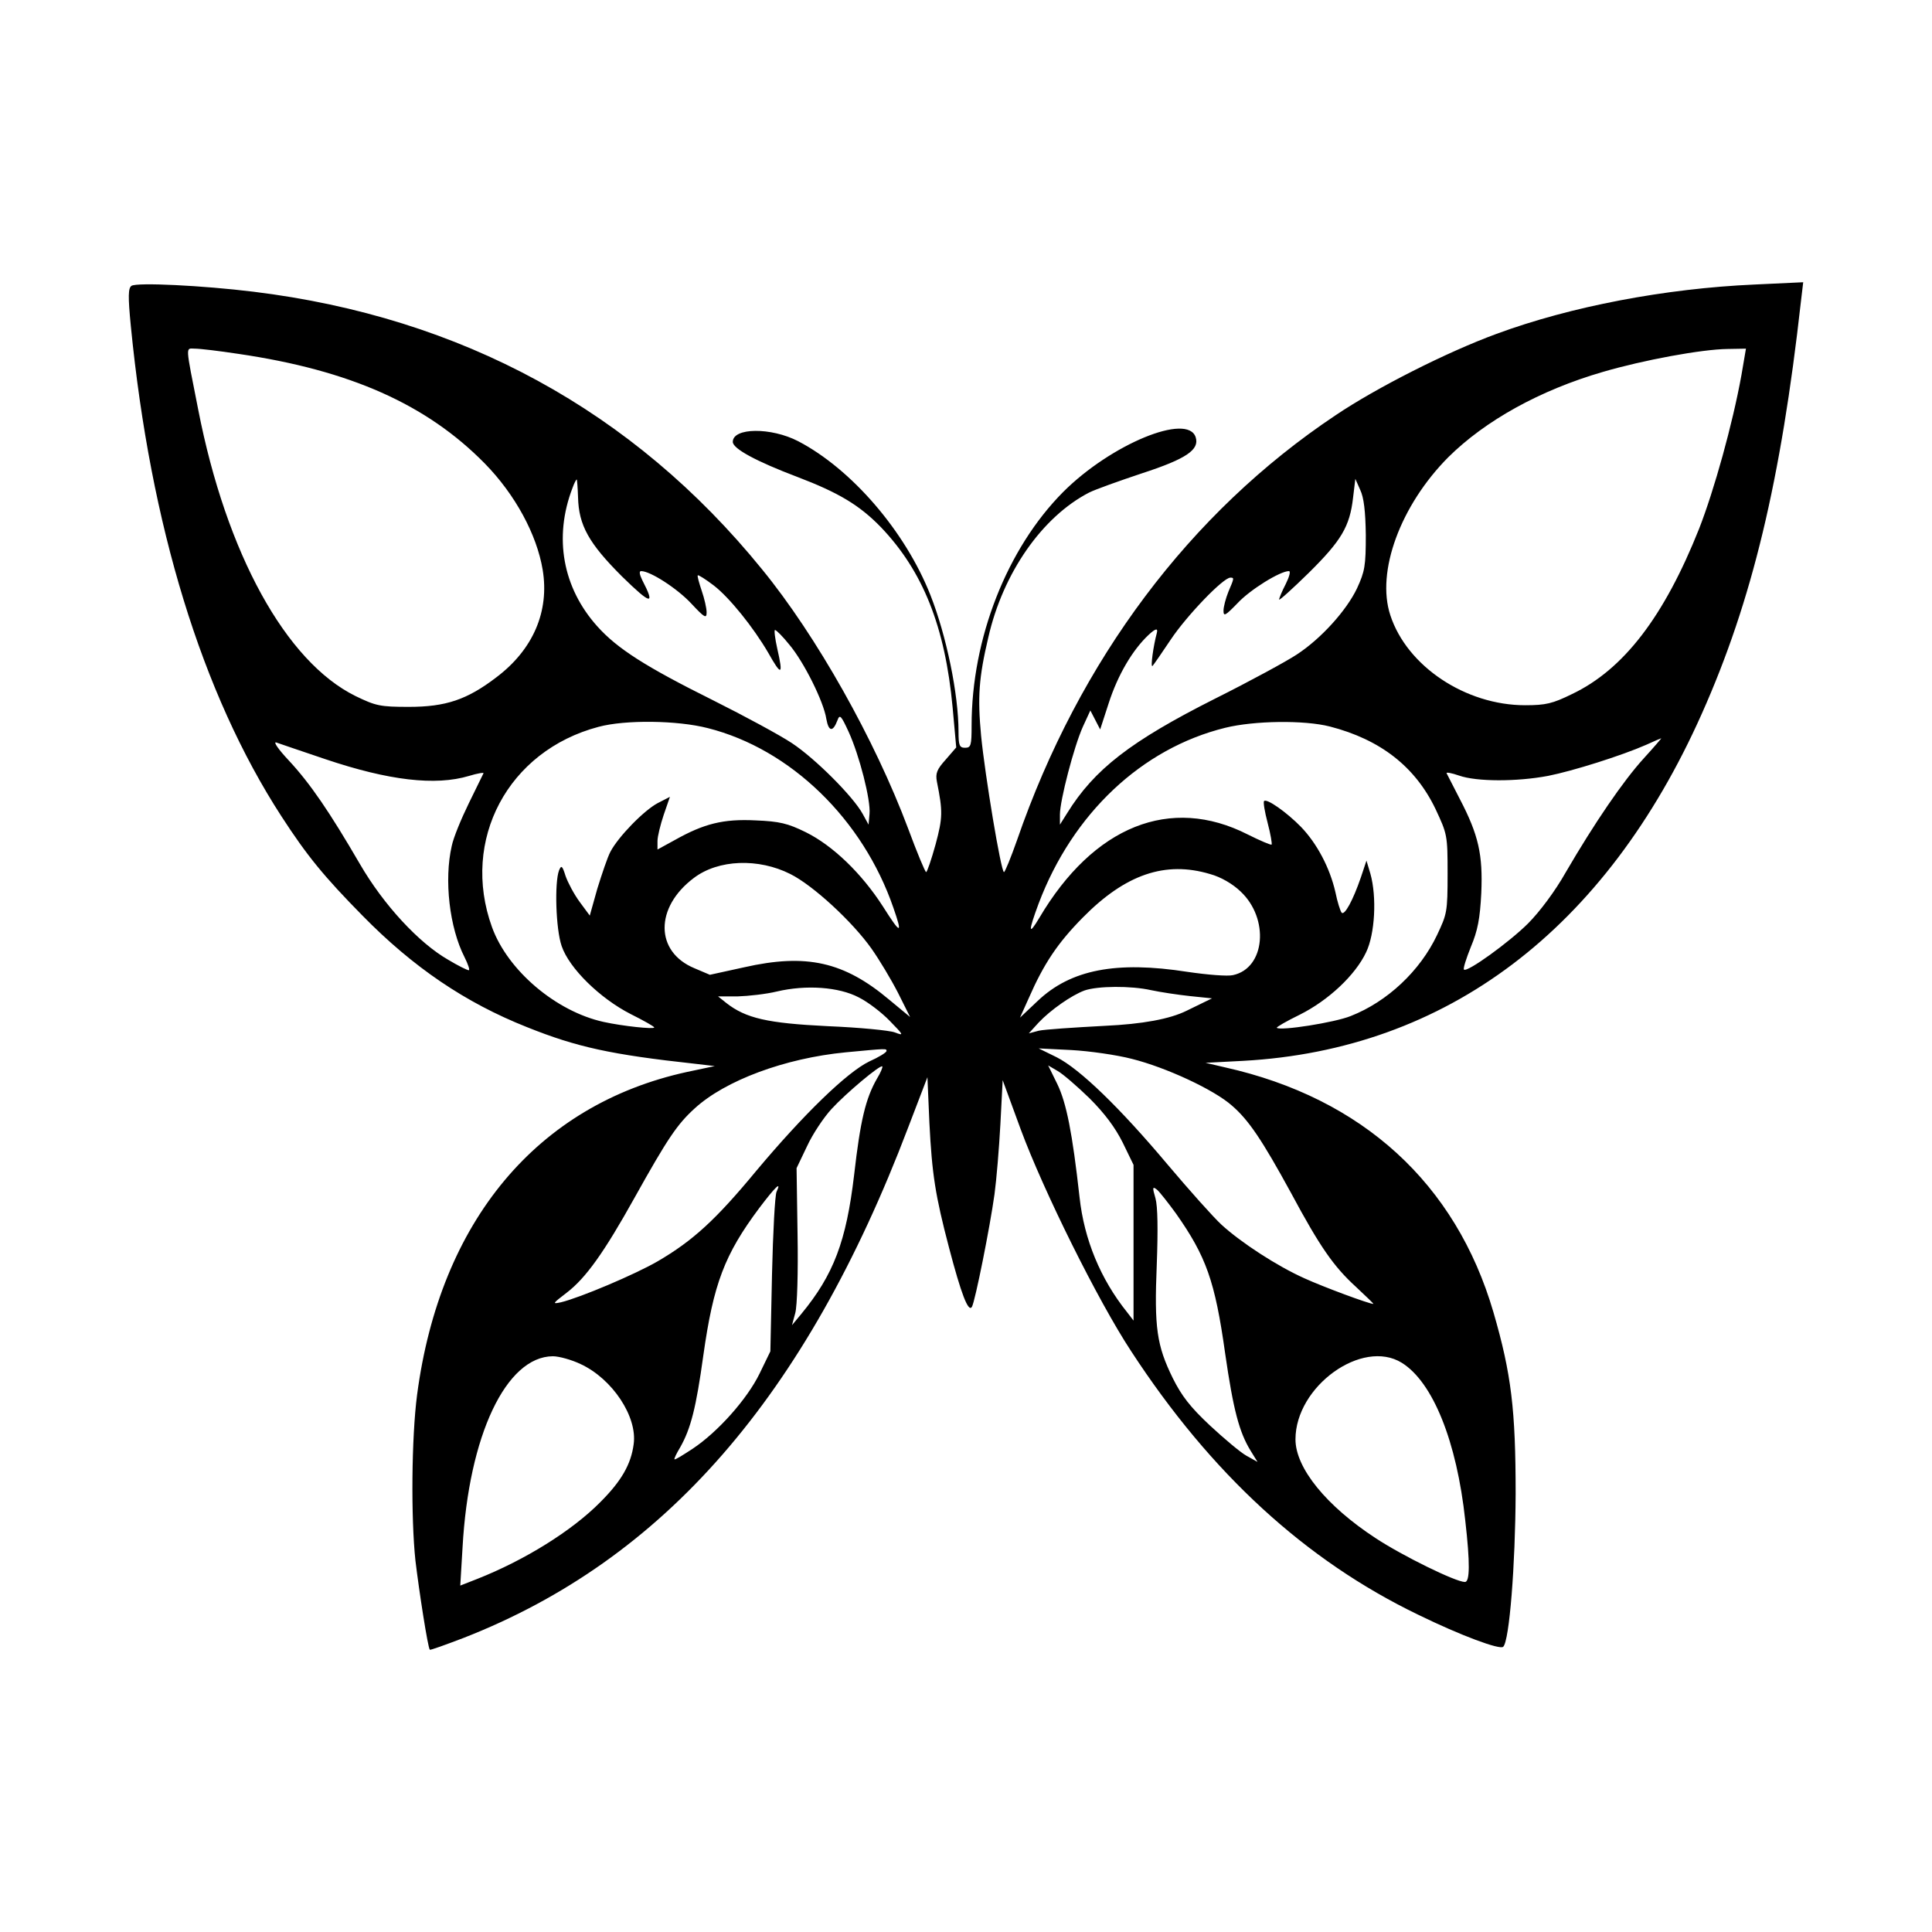<svg width="1500" height="1500" viewBox="0 0 1500 1500" xmlns="http://www.w3.org/2000/svg">
  <!-- Original SVG transformiert und zentriert -->
  <svg x="100.0" y="219.124" width="1300" height="1061.752" viewBox="0 0 511.82 418.02">
    /2000/svg" viewBox="0 0 511.82 418.02">
  <path d="M389.12,330.3c9.5,5.9,16.8,24,19.4,48.2,1.5,13.1,1.4,18.8-.1,18.8-2.8,0-19.1-8-27.3-13.4-15-9.8-24.5-21.4-24.5-30.2,0-16.2,20.4-30.9,32.5-23.4ZM138.12,330.7c9.7,4.5,17.4,16.1,16.2,24.5-.8,6.1-3.7,11.2-10.2,17.7-8.6,8.7-23,17.7-37.7,23.5l-5.1,2,.7-11.7c1.9-34.2,13.3-58.3,27.6-58.4,1.9,0,5.8,1.1,8.5,2.4ZM320.12,284.7c9.2,13.1,11.9,20.6,15,42.7,2.5,17.3,4.3,24.1,7.8,29.8l2.1,3.4-3.4-1.9c-1.8-1-6.8-5.2-11.1-9.2-6.1-5.7-8.7-9.1-11.4-14.5-4.9-10-5.7-15.4-4.9-34.7.4-10.7.3-17.8-.4-20.3-1-3.4-.9-3.7.5-2.6.8.7,3.4,4,5.8,7.3ZM198.01,278c-.5,1-1.1,12.4-1.4,25.3l-.5,23.5-3.3,6.8c-3.8,7.8-12.8,17.9-20.5,23-2.9,1.9-5.3,3.4-5.5,3.2-.2-.1.6-1.8,1.7-3.6,3.3-5.8,4.9-12.2,7.1-28.1,3.1-22,6.5-30.9,17.1-45.1,5-6.6,6.9-8.4,5.3-5ZM293.72,249.5c4.6,4.6,7.8,8.9,10.1,13.5l3.3,6.8v47.6l-2-2.6c-8.1-10.1-13.1-22.2-14.5-35.1-2.2-19.7-4-28.8-6.8-34.6l-2.8-5.7,2.9,1.7c1.6.9,6,4.7,9.8,8.4ZM228.72,243.4c-3.5,6.1-5.1,12.8-7,29.4-2.4,20.4-6.3,30.6-16.1,42.5l-2.9,3.5,1-3.7c.6-2.2.9-12.5.7-24l-.3-20.3,3.2-6.7c1.7-3.7,5.1-8.8,7.5-11.4,4.4-4.8,14.9-13.6,15.5-13,.2.2-.5,1.9-1.6,3.7ZM306.62,237.4c10.4,2.6,25.1,9.4,30.6,14.3,5.1,4.4,9.2,10.5,18,26.6,8.9,16.6,13.1,22.6,19.9,28.8,3.1,2.9,5.5,5.2,5.3,5.2-1.3,0-15.3-5.2-21-7.8-8.5-3.8-19.5-11-25.4-16.4-2.5-2.3-9.9-10.6-16.4-18.3-14.7-17.5-26.9-29.3-34-32.9l-5.5-2.7,10,.5c5.5.3,13.9,1.5,18.5,2.7ZM231.62,235c-.1.5-2.4,1.9-5.3,3.2-6.8,3.3-20,16.1-34.5,33.4-12.4,15-19.4,21.4-30.2,27.7-6.9,4-23.7,11.1-29.5,12.5-2.8.6-2.6.4,1.7-2.9,5.9-4.5,11.5-12.4,20.8-29.1,10.1-18.1,13-22.4,18.4-27.3,9.3-8.5,27.5-15.3,46.1-17.1,12.7-1.2,12.5-1.2,12.5-.4ZM312.51,216.4c2.8.6,8.1,1.4,11.8,1.8l6.8.7-7.8,3.8q-7.7,3.8-25,4.6c-9.4.5-18.5,1.1-20.2,1.5l-3,.8,3-3.3c3.7-3.9,10-8.3,14-9.8,4-1.4,14.2-1.5,20.4-.1ZM223.12,218.6c2.8,1.4,7,4.6,9.5,7.2,4.3,4.4,4.4,4.6,1.5,3.5-1.6-.6-10.8-1.5-20.5-1.9-18.4-.9-25-2.4-31-7.1l-2.5-2h6c3.3-.1,8.7-.7,12-1.5,8.9-2.1,18.9-1.4,25,1.8ZM330.51,180.9c3.3.9,6.9,3,9.3,5.3,8.9,8.3,7.6,23.5-2.3,25.6-1.6.4-7.8-.1-13.9-1-21.8-3.4-35.7-.7-45.8,8.9l-5.4,5.1,2.7-6c4.6-10.5,8.8-16.8,16.5-24.6,13-13.2,25.2-17.4,38.9-13.3ZM202.22,180.9c7,3.5,19,14.6,24.8,22.8,2.4,3.4,6,9.4,8.1,13.5l3.7,7.4-6.4-5.3c-13.8-11.6-25.3-14.2-44.3-9.9l-10.5,2.3-4.7-2c-12.1-5-12.2-18.6-.2-27.6,7.5-5.7,19.8-6.1,29.5-1.2ZM60.12,145.8c19.3,6.5,33.6,8.2,43.9,5.1,2.6-.8,4.6-1.1,4.4-.8-.2.4-2.2,4.5-4.5,9.2-2.3,4.7-4.7,10.5-5.2,13-2.4,10.4-.7,25,3.9,34,1.1,2.2,1.7,4,1.3,4-.5,0-3.3-1.4-6.3-3.2-8.9-5.1-19.7-16.7-27-29.3-9.2-15.8-15.1-24.5-21.7-31.6-3.3-3.5-4.9-5.9-3.8-5.5,1.1.4,7.9,2.7,15,5.1ZM463.12,145.5c-6.3,6.9-15.1,19.8-23.9,34.9-3.2,5.7-8,12.1-11.5,15.6-5.7,5.7-18.7,15.1-19.6,14.1-.3-.3.7-3.4,2.1-6.9,2.1-5,2.8-8.6,3.2-16.5.5-11.7-.8-17.7-6.6-28.8-2-3.9-3.8-7.4-4-7.8-.2-.4,1.5-.1,3.8.7,5.4,1.9,17.6,1.9,27.2.1,7.6-1.5,22.5-6.2,30-9.5,2.4-1.1,4.5-2,4.6-2,.2-.1-2.2,2.7-5.3,6.1ZM367.12,135.8c15.5,4,26.1,12.3,32.3,25.2,3.6,7.7,3.7,8,3.7,19.8s-.2,12.3-3.2,18.7c-5.2,11-15.2,20.4-26.4,24.8-4.9,2-21.6,4.6-22.6,3.6-.2-.2,2.9-2,7-4,8.8-4.4,17-12.1,20.3-19.1,2.7-5.6,3.3-16.9,1.3-24l-1.2-4-1.7,5.1c-2.4,7-5,11.8-5.9,10.8-.4-.5-1.3-3.3-1.9-6.3-1.7-7.4-5.6-14.8-10.5-19.9-4.4-4.5-10.5-8.8-11.3-7.9-.3.3.2,3.3,1.1,6.7.9,3.4,1.4,6.4,1.2,6.6-.2.2-3.5-1.2-7.3-3.1-23.6-12-47.1-2.6-63.7,25.5-3.4,5.7-3.4,4.2-.2-4.4,10.4-27.5,31.5-47.4,57-53.7,8.9-2.2,24.2-2.4,32-.4ZM177.01,136.3c25.3,6.4,47.4,27.9,56.7,54.9,2.9,8.3,2.3,8.3-3.2-.4-6.5-10.1-15.3-18.6-23.6-22.7-5.5-2.7-8-3.3-15.3-3.6-9.9-.5-15.8,1-24.7,6l-5.3,2.9v-2.6c0-1.4.9-5,1.9-8l1.9-5.5-3.7,1.9c-4.2,2.2-12.1,10.3-14.5,14.9-.9,1.7-2.6,6.8-4,11.3l-2.3,8.2-3.1-4.2c-1.7-2.3-3.6-5.9-4.3-7.9-1-3.2-1.3-3.4-2-1.7-1.4,3.7-1,17.9.8,23.1,2.3,6.8,11.7,16,21.1,20.8,4,2,7.2,3.8,7.2,4.1,0,.6-9.6-.4-15.5-1.7-14.5-3.2-29.3-15.7-34.1-29-9.6-26.6,4.9-53.9,32.6-61.2,8.2-2.2,24.1-2,33.4.4ZM378.12,77.3c0,9.4-.3,11.1-2.7,16.3-3.2,6.7-10.9,15.3-18.4,20.2-3,2-14.2,8.1-25,13.5-25.8,13-36.9,21.6-45.2,35l-2.2,3.5v-3.1c0-4.3,4.3-20.8,7-26.8l2.3-5,3,5.8,2.6-8c2.8-8.7,7.3-16.3,12.2-20.9q3.2-3,2.5-.5c-1,3.7-2,10.6-1.3,10,.3-.3,2.8-3.9,5.6-8.1,4.8-7.2,16-18.9,18.2-18.9,1.2,0,1.2.1-.6,4.3-.8,2-1.5,4.6-1.5,5.8,0,1.9.6,1.5,4.3-2.3,3.8-4.1,13-9.8,15.7-9.8.6,0,.1,1.8-1,4-1.1,2.1-2,4.3-2,4.7s4.1-3.3,9.1-8.2c9.9-9.8,12.5-14.1,13.5-22.9l.7-5.8,1.5,3.4c1.1,2.3,1.6,6.5,1.7,13.8ZM137.32,65.7c.2,8.6,3.3,14.1,13.4,24.2,9,8.8,10.3,9,6.2,1.1-.8-1.7-1-2.7-.3-2.7,2.8,0,11,5.3,15.3,9.9,4.1,4.4,4.7,4.7,4.7,2.7,0-1.3-.7-4.3-1.5-6.6-.8-2.4-1.4-4.5-1.2-4.7.2-.2,2.4,1.2,4.9,3.1,4.8,3.7,12.1,12.8,16.6,20.5,4.1,7.3,4.7,7.1,2.8-1.2-.7-3.1-1-5.7-.7-5.7.4,0,2.4,2,4.4,4.5,4.4,5.2,10.5,17.4,11.3,22.7.7,3.9,2,4.1,3.4.4.7-1.9,1.1-1.5,3.4,3.5,3.3,7.2,6.8,20.9,6.4,25.1l-.3,3.3-1.8-3.3c-2.9-5.3-14.5-16.9-21.6-21.6-3.6-2.4-14.5-8.3-24.1-13.1-20.7-10.3-29.3-15.8-35.4-22.6-10.6-11.8-13.4-27.2-7.6-42.3.5-1.4,1.1-2.6,1.3-2.6.1,0,.3,2.4.4,5.4ZM492.92,28.5c-2.7,14.9-8.3,35-12.9,46.8-10.7,26.9-23.1,43.1-38.9,50.6-5.9,2.9-8,3.4-14.3,3.4-18.2,0-36.1-11.9-41.2-27.5-4.4-13.3,3.1-33.6,17.7-48.3,11.3-11.2,28-20.5,47.3-26.1,12.3-3.6,30.1-6.9,38.1-7l5.6-.1-1.4,8.2ZM33.51,21.9c34.1,5,57.5,15.4,75.3,33.5,9.3,9.5,15.9,21.7,17.7,32.5,2.1,12.7-2.9,24.4-14.2,32.9-8.9,6.8-15.4,9-26.7,9-8.8,0-10.1-.3-16.3-3.3-21.3-10.5-39.5-43.5-48.1-87.6-4-20.3-3.9-18.6-1-18.6,1.5,0,7.4.7,13.3,1.6ZM.82,1.1C-.18,1.8-.28,4.2.62,13.4c6,61,21.7,112.3,46,149.8,7.9,12.2,13.1,18.5,24.8,30.4,15.5,15.8,31.4,26.6,50.3,34.1,15.2,6.1,25.7,8.4,51.4,11.2l6,.7-8.5,1.8c-45.8,10-75.5,45.6-82.5,98.7-1.7,13-1.9,37.6-.5,50.7,1.1,9.2,3.8,26.7,4.4,27.2.1.2,4.8-1.5,10.3-3.6,61.2-23.9,104.6-73.6,135.9-156l5.9-15.4.6,13.9c.8,15.8,1.8,22.2,6,38.2,3.7,14.1,5.9,19.9,7,18.1,1-1.8,5.5-24.3,6.9-34.4.6-4.4,1.4-14,1.8-21.4l.7-13.5,5.5,15c7,18.9,23.6,52.4,33.8,67.9,24.4,37.4,53.3,63.9,87.7,80.5,13.1,6.4,25,10.8,26,9.8,1.9-1.8,3.7-25,3.8-46.8,0-25.6-1.3-36.6-6.8-55.5-11.5-39.3-40-65.4-82-74.8l-6-1.4,11.5-.6c62.2-3.4,110.8-40.1,140.2-106.1,15.4-34.5,24.2-71.4,30.3-126l.7-5.9-14.9.7c-27.2,1.2-56.2,6.7-78.9,15.1-15,5.5-36.6,16.4-49.2,24.9-44.5,29.7-78.3,74.8-97.3,129.8-1.9,5.4-3.7,9.8-4,9.8-.9,0-5.8-29.5-7-41.7-1.1-11.8-.7-17.7,2.2-30,4.5-19.8,16.5-36.9,30.8-44.3,2-1,9.3-3.6,16.2-5.9,13.5-4.4,17.6-7.2,16.4-11-2.4-7.6-25.9,2.1-40.5,16.7-17.2,17.3-28,44.8-28,71.4,0,6.1-.2,6.8-2,6.8-1.7,0-2-.7-2-4.9,0-11.5-3.7-29.4-8.6-41.8-7.7-19.5-24.1-38.5-40.4-47-8.3-4.3-20-4.2-20,.2,0,2.1,7.3,6,19.7,10.7,12.6,4.8,19,8.6,25.6,15.4,12.8,13.4,19.6,30.3,21.9,55.1l1.1,12.2-3.2,3.7c-2.7,3-3.2,4.2-2.7,6.8,1.8,9,1.8,10.9-.4,19.1-1.3,4.7-2.6,8.5-2.9,8.5s-2.8-6-5.5-13.3c-10.2-27.2-28-58.9-44.7-79.3C154.22,39.3,101.72,10.7,38.12,2.9,22.62,1,2.51,0,.82,1.1Z"/>

  </svg>
</svg>